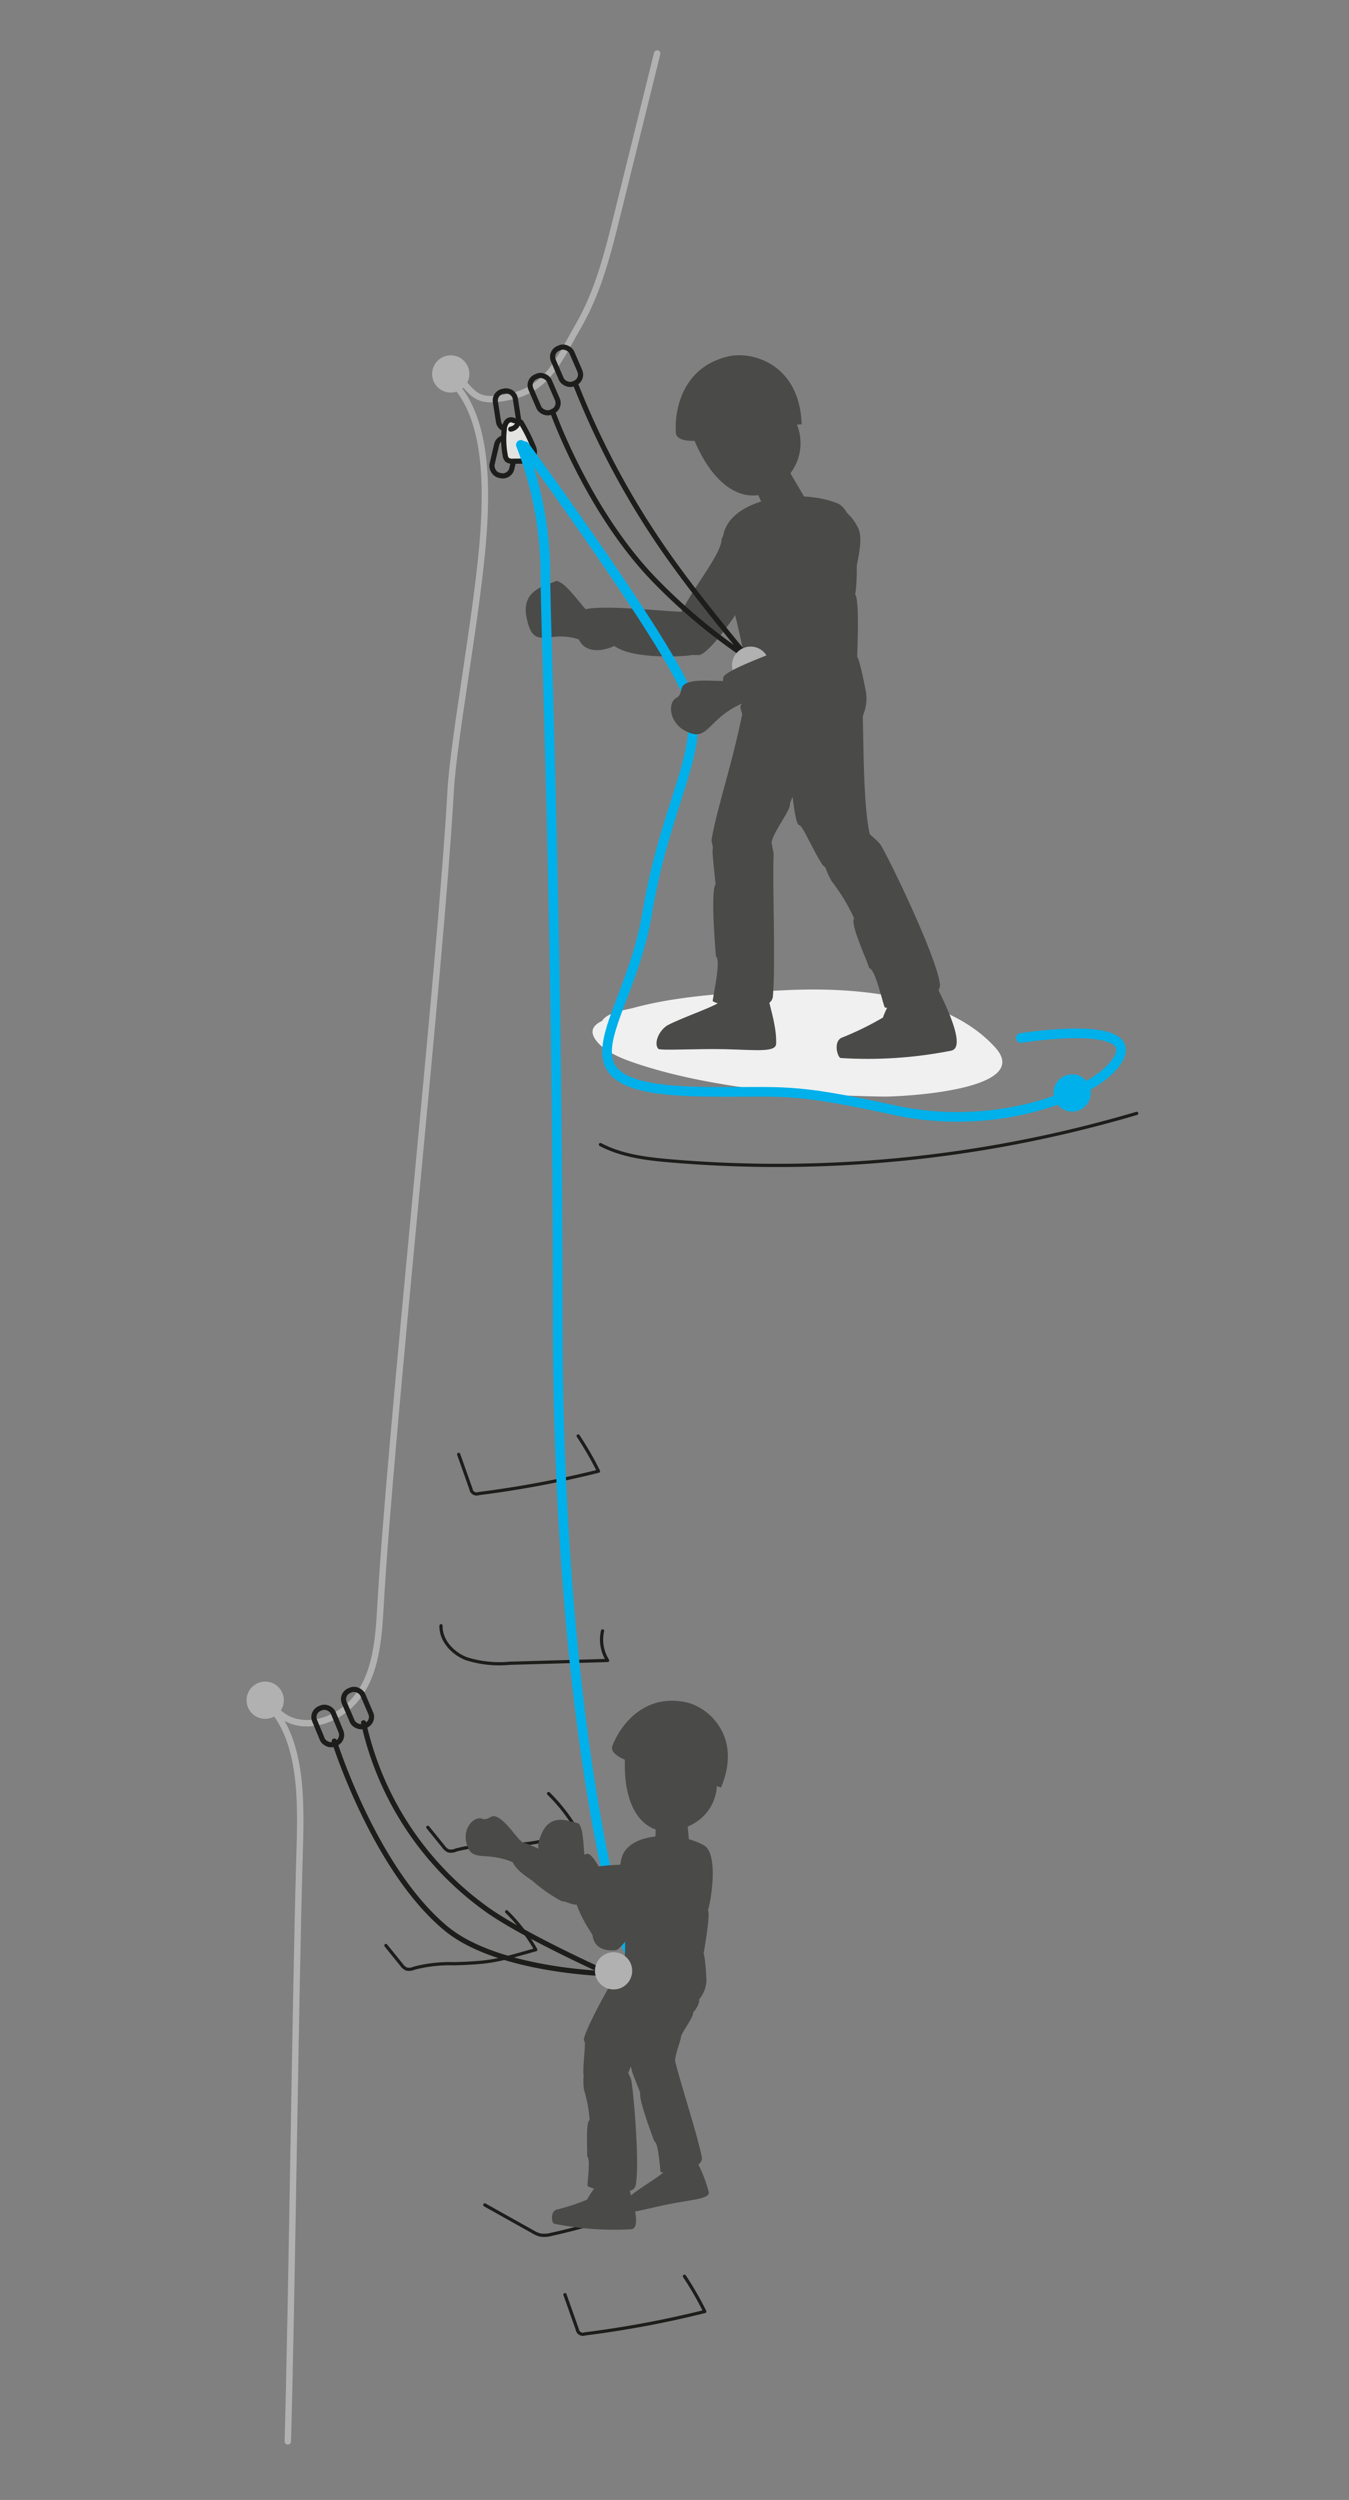 <svg xmlns="http://www.w3.org/2000/svg" viewBox="0 0 210 389"><rect x="0" y="0" width="210" height="389" fill="#808080" stroke="none"/><title>via-ferrata-avec-enfant-2</title><g id="Calque_2" data-name="Calque 2"><g id="Calque_1-2" data-name="Calque 1"><path d="M103.051,341.973a86.47,86.47,0,0,1-17.174,5.684,4.219,4.219,0,0,1-1.75.125,4.315,4.315,0,0,1-1.193-.517l-7.468-4.176" fill="none" stroke="#1d1d1b" stroke-linecap="round" stroke-linejoin="round" stroke-width="0.5"/><path d="M66.599,284.332l2.446,3.016a1.813,1.813,0,0,0,.787.658,2.005,2.005,0,0,0,1.202-.154,22.176,22.176,0,0,1,6.231-.683c6.052-.172,6.834-.558,12.667-2.184a26.636,26.636,0,0,0-4.538-5.903" fill="none" stroke="#1d1d1b" stroke-linecap="round" stroke-linejoin="round" stroke-width="0.5"/><path d="M93.732,158.856c.752-1.337,3.826-1.739,4.829-2.014,7.422-2.026,16.102-2.401,23.721-2.767,10.603-.509,25.054.565,32.632,8.897,6.138,6.749-14.942,7.686-17.298,7.658-1.819-.022-3.636-.082-5.454-.14-.372.002-.978.004-1.884.004a66.865,66.865,0,0,1-8-.449c-7.737-.88-15.728-2.072-23.122-4.531-2.108-.701-5.202-1.839-6.517-3.841C91.724,160.278,92.527,159.416,93.732,158.856Z" fill="#f0f0f0"/><path d="M122.453,72.584c.252.528,2.8,4.812,2.8,4.812s1.208,1.429-2.158,3.641c-3.369,2.212-3.412-.312-3.412-.312l-2.557-5.734s-.968-1.01,1.772-2.79C121.637,70.421,122.176,72.008,122.453,72.584Z" fill="#4a4a49"/><path d="M112.106,155.78c-.169.622-5.758,2.467-8.192,3.753-1.398.851-2.177,2.879-1.423,3.684.5.272,6.218-.058,10.349.039,4.757.112,7.974.549,7.982-.868.079-2.357-.694-4.855-1.435-7.827-.448-1.88-1.195-3.228-3.559-2.967C113.464,151.856,113.131,152.01,112.106,155.78Z" fill="#4a4a49"/><path d="M111.379,137.631c.061.139-.351-3.259-.454-5.009.095-4.631,2.396-5.491,5.564-4.991,3.168.5,3.965,4.802,3.941,5.409-.205,4.918.335,16.498-.107,21.974-.229,2.835-7.706,1.779-9.353.783-.195.082,1.385-6.351.479-6.989C111.449,148.807,110.561,138.678,111.379,137.631Z" fill="#4a4a49"/><path d="M90.854,99.773c-5.388-2.271-7.711,2.019-8.878-3.648-.883-4.308,2.778-4.944,4.654-5.734,1.568.214,4.15,4.322,5.397,5.271C92.027,95.662,95.895,98.567,90.854,99.773Z" fill="#4a4a49"/><path d="M112.354,83.83a12.409,12.409,0,0,1,1.825-2.849c.88-.826,2.722-1.707,3.918-1.145s2.865,1.806,2.072,5.154c-.948,4.002-8.428,15.765-11.184,16.927-4.392.179-4.651-1.54-3.763-4.552C106.567,92.798,112.261,86.682,112.354,83.83Z" fill="#4a4a49"/><path d="M107.601,101.934c5.758-1.567,2.542-6.576.974-6.744-2.844.427-18.186-1.881-18.618.346-1.226,6.318,3.189,6.193,5.673,4.967C98.545,102.689,106.864,102.135,107.601,101.934Z" fill="#4a4a49"/><path d="M110.758,130.74c.921-5.658,4.102-14.181,5.601-24.219,3.029-8.945,11.254-6.931,11.933,1.735-.747.068-1.172,10.038-2.926,11.292.317.937-2.621,4.991-2.393,5.757-.187,1.277-3.52,5.375-2.73,6.263-.114,3.634-2.799,5.978-5.904,5.007-2.095-.655-3.327-4.21-3.58-5.835" fill="#4a4a49"/><path d="M115.247,109.893c3.334-5.539-3.736-19.837-2.659-26.584,1.074-5.837,11.939-7.455,17.937-4.924,3.599,1.939,2.892,13.433,2.582,14.076.728.771.357,8.803.329,9.806.011-.382.567,1.167,1.353,5.33,1.22,6.459-8.845,14.227-16.55,7.437-.771-.743-2.807-3.15-2.993-5.14C115.336,109.742,115.439,110.084,115.247,109.893Z" fill="#4a4a49"/><path d="M145.943,153.774c1.489,2.994,4.449,9.217,2.136,9.71a66.69,66.69,0,0,1-17.211,1.144c-.454-.056-1.194-2.437.1-3.134a46.382,46.382,0,0,0,6.49-3.168c.276-.948,1.331-2.793,1.538-3.48C139.758,152.303,141.575,148.506,145.943,153.774Z" fill="#4a4a49"/><path d="M135.293,150.632c-.026-.537-3.086-7.043-2.32-7.722a29.49,29.49,0,0,0-3.524-5.815,12.676,12.676,0,0,1-1.236-3.032c-1.245-1.771.118-4.953,2.769-5.847,2.38-.803,5.893,2.882,6.105,3.238,1.717,2.883,8.608,17.286,9.221,21.574.402,2.815-6.623,4.068-8.524,3.753-.195.202-1.462-6.067-2.49-6.148" fill="#4a4a49"/><path d="M125.936,82.333a12.272,12.272,0,0,0,.04,3.748c-.411,1.784-2.144,11.063-.437,15.784,1.023,2.832,3.29,3.915,5.568.816,1.087-1.48,1.004-5.452,1.368-9.43.4-4.355,2.196-8.847,1.11-11.093-2.132-4.415-7.378-5.383-7.649.175.005-.096.204.097,0,0" fill="#4a4a49"/><path d="M124.408,128.389c-.982-.068-1.743-12.243-1.634-14.922,0-.725-.063-6.101.241-6.664.513-2.341,6.622-9.932,10.952-.946.733,1.519-.145,22.245,2.041,25.595,2.11,4.22-6.536,5.446-8.101,2.926s-2.977-5.943-3.499-5.989c.204.014.109.012,0,0" fill="#4a4a49"/><path d="M113.435,55.442c3.717-.836,11.055,1.229,11.363,10.595l-.744.035s2.455,5.146-2.867,9.515c-3.971,3.259-9.499,1.417-13.066-6.992,0,0-2.74.18-2.9-1.176C104.937,63.77,106.267,57.054,113.435,55.442Z" fill="#4a4a49"/><path d="M106.881,282.245c.005.479.42,4.541.42,4.541s.405,1.479-2.86,1.961c-3.266.481-2.427-1.41-2.427-1.41l.079-5.142s-.371-1.084,2.28-1.461C107.021,280.357,106.874,281.721,106.881,282.245Z" fill="#4a4a49"/><path d="M103.424,337.791c-.028.45-3.598,2.506-5.084,3.731-.838.781-1.085,2.281-.454,2.726.381.115,4.254-.919,7.099-1.437,3.277-.596,5.543-.752,5.348-1.724a21.209,21.209,0,0,0-2.091-5.162c-.573-1.225-1.276-2.043-2.859-1.53C103.799,334.91,103.593,335.062,103.424,337.791Z" fill="#4a4a49"/><path d="M99.673,325.679c.068.082-.858-2.127-1.261-3.287-.819-3.136.566-4.154,2.795-4.422,2.229-.267,3.825,2.459,3.924,2.872.8,3.351,3.372,11.045,4.119,14.816.387,1.953-5.089,2.686-6.388,2.33-.116.093-.279-4.541-1.011-4.797C101.851,333.192,99.321,326.541,99.673,325.679Z" fill="#4a4a49"/><path d="M97.717,339.937c.742,2.22,2.191,6.819.54,6.937a46.672,46.672,0,0,1-12.04-.874c-.309-.083-.591-1.805.373-2.163a32.461,32.461,0,0,0,4.805-1.567c.283-.63,1.193-1.807,1.403-2.263C93.573,338.318,95.2,335.862,97.717,339.937Z" fill="#4a4a49"/><path d="M91.383,335.527c.116-.358-.269-5.375.401-5.628a20.638,20.638,0,0,0-.861-4.68,8.871,8.871,0,0,1-.055-2.291c-.374-1.468,2.258-2.963,4.215-2.889,1.756.066,3.139,3.35,3.189,3.635.407,2.313,1.336,13.448.671,16.406-.436,1.941-6.294.767-7.46.088-.178.083.551-4.332-.101-4.641" fill="#4a4a49"/><path d="M106.838,264.884c3.436.745,8.775,5.325,5.392,13.284l-.637-.26s.055,5.261-6.098,6.849c-4.591,1.184-8.501-2.507-8.217-10.931,0,0-2.363-.915-1.97-2.112C96.489,268.55,100.213,263.447,106.838,264.884Z" fill="#4a4a49"/><path d="M71.402,226.302l1.913,5.398a.891.891,0,0,0,1.211.704A158.673,158.673,0,0,0,93.165,228.921a50.471,50.471,0,0,0-3.164-5.483" fill="none" stroke="#1d1d1b" stroke-linecap="round" stroke-linejoin="round" stroke-width="0.5"/><path d="M68.655,252.97c-.062,2.283,1.782,4.269,3.905,5.112a16.934,16.934,0,0,0,6.764.725l15.263-.435a6.09,6.09,0,0,1-.788-4.599" fill="none" stroke="#1d1d1b" stroke-linecap="round" stroke-linejoin="round" stroke-width="0.5"/><path d="M102.301,8.322,96.1,33.394c-1.466,5.928-2.968,11.946-6.017,17.237s-4.762,9.854-10.739,11.109-5.467-.77-9.615-4.738" fill="none" stroke="#b1b1b1" stroke-linecap="round" stroke-linejoin="round"/><path d="M68.828,58.084c6.949,4.819,7.013,16.442,6.435,24.878C74.449,94.822,70.622,114.664,70.151,123.107,68.594,151.052,60.757,222.49,59.199,250.435c-.303,5.441-.888,11.491-4.969,15.101s-10.111,3.625-12.201-.98" fill="none" stroke="#b1b1b1" stroke-linecap="round" stroke-linejoin="round"/><path d="M41.308,264.771c6.013,5.52,5.553,16.075,5.312,24.234-.606,20.517-1.213,70.361-1.819,90.878" fill="none" stroke="#b1b1b1" stroke-linecap="round" stroke-linejoin="round"/><circle cx="70.169" cy="58.188" r="2.899" fill="#b1b1b1"/><circle cx="41.283" cy="264.557" r="2.899" fill="#b1b1b1"/><path d="M93.471,178.099c3.355,1.763,7.225,2.223,11.002,2.543a197.101,197.101,0,0,0,72.479-7.401" fill="none" stroke="#1d1d1b" stroke-linecap="round" stroke-linejoin="round" stroke-width="0.5"/><path d="M79.511,66.776l-.267.042a1.441,1.441,0,0,1-1.642-1.196L77.117,62.534a1.441,1.441,0,0,1,1.196-1.642l.267-.042" fill="none" stroke="#1d1d1b" stroke-linecap="round" stroke-linejoin="round" stroke-width="0.8"/><rect x="76.919" y="68.062" width="3.143" height="5.998" rx="1.437" ry="1.437" transform="translate(18.111 -15.915) rotate(13.075)" fill="none" stroke="#1d1d1b" stroke-linecap="round" stroke-linejoin="round" stroke-width="0.8"/><path d="M79.986,65.437a.843.843,0,0,0-1.104.225,2.191,2.191,0,0,0-.384,1.166,13.512,13.512,0,0,0,.148,4.002,1.228,1.228,0,0,0,.325.729,1.289,1.289,0,0,0,.872.206l1.41-.011c.66-.005,1.435-.071,1.785-.63a2.011,2.011,0,0,0-.062-1.692,27.467,27.467,0,0,0-1.891-3.743Z" fill="#e3e3e2" stroke="#1d1d1b" stroke-linecap="round" stroke-linejoin="round" stroke-width="0.8"/><path d="M78.581,60.85a1.441,1.441,0,0,1,1.642,1.196L80.707,65.134a1.441,1.441,0,0,1-1.196,1.642" fill="none" stroke="#1d1d1b" stroke-linecap="round" stroke-linejoin="round" stroke-width="0.8"/><path d="M98.484,304.741c-2.365-3.075-11.663-38.287-11.663-99.729S84.891,98.281,84.891,88.309A56.019,56.019,0,0,0,81.086,69.225" fill="none" stroke="#00b0ea" stroke-linecap="round" stroke-linejoin="round" stroke-width="1.5"/><path d="M81.673,69.424s22.462,30.639,25.452,38.862-3.405,15.993-6.395,33.933-16.443,27.314,8.97,27.657c12.578.17,12.934-.758,29.583,2.884,16.113,3.525,31.722-2.685,34.743-7.888,3.712-6.393-15.105-3.357-15.105-3.357" fill="none" stroke="#00b0ea" stroke-linecap="round" stroke-linejoin="round" stroke-width="1.5"/><path d="M102.975,302.427c-.115.232-.232.459-.337.719-1.425,6.959-3.969,12.795-4.825,16.714.116,1.145.843,3.676,2.282,4.212,2.134.795,4.9-.205,5.116-2.74-.518-.651.608-3.365.787-4.251-.131-.544,2.075-3.266,1.889-3.933a4.012,4.012,0,0,0,.995-1.813A44.412,44.412,0,0,1,102.975,302.427Z" fill="#4a4a49"/><path d="M96.198,307.654c2.823-3.535-.763-14.106.606-18.688,1.283-3.95,8.97-4.071,12.898-1.762,2.318,1.677.768,9.585.494,10.003.434.602-.564,6.14-.676,6.833.043-.264.286.862.447,3.822.251,4.593-7.448,9.054-12.167,3.634a7.364,7.364,0,0,1-1.602-3.842C96.273,307.558,96.313,307.804,96.198,307.654Z" fill="#4a4a49"/><path d="M90.943,317.571c-.559-.403,3.484-7.922,4.538-9.475a33.496,33.496,0,0,1,2.604-3.873c1.169-1.202,8.314-3.019,7.571,3.922-.125,1.174-8.299,13.172-8.236,15.971-.304,3.288-6.607.384-6.607-1.692s.424-4.632.131-4.853c.116.084.06.047,0,0" fill="#4a4a49"/><path d="M88.457,291.877c-2.491-4.015-6.027-2.273-4.148-6.554,1.431-3.253,4.142-1.961,5.748-1.605.934.874.716,4.789,1.095,5.997C91.151,289.716,92.344,293.439,88.457,291.877Z" fill="#4a4a49"/><path d="M96.663,290.029a8.684,8.684,0,0,1,1.136-2.078c.574-.619,1.818-1.325,2.68-.99a3.925,3.925,0,0,1,2.463,4.117c-.467,2.84-5.117,11.416-6.984,12.362-3.058.339-4.088-1.468-3.615-3.615C93.059,296.572,96.737,292.025,96.663,290.029Z" fill="#4a4a49"/><path d="M93.207,302.418c2.9,3.005,5.039-1.629,4.614-2.647-1.22-1.601-4.969-11.791-6.481-11.306-4.289,1.375-3.466,4.71-1.876,5.822C89.104,296.811,92.836,302.033,93.207,302.418Z" fill="#4a4a49"/><path d="M81.019,286.399c-.827-.737-2.736-3.755-4.158-3.804-.546-.019-1.029.7-1.78.411-1.241-.478-3.028,1.354-2.501,3.651.78,3.398,2.908,1.198,7.403,3.178C81.685,290.449,83.698,288.782,81.019,286.399Z" fill="#4a4a49"/><path d="M103.064,290.535a6.927,6.927,0,0,1-2.852-.33c-1.277-.1-7.879-.339-10.97,1.331-1.855,1.001-2.107,3.428.274,4.684,1.137.6,3.877.13,6.668-.029,3.056-.174,6.351.605,7.793-.38,2.835-1.933,3.017-5.124-.858-4.736.067-.007.038-.07.084-.221" fill="#4a4a49"/><path d="M87.522,295.875a24.32,24.32,0,0,1-4.642-3.219c-.661-.544-5.615-3.24-1.958-5.91.865-.631,9.176,4.446,11.101,4.808s2.721,4.678-2.28,4.82C88.948,296.397,87.901,295.753,87.522,295.875Z" fill="#4a4a49"/><path d="M87.95,357.053l1.913,5.398a.891.891,0,0,0,1.211.704,158.673,158.673,0,0,0,18.639-3.483,50.472,50.472,0,0,0-3.164-5.483" fill="none" stroke="#1d1d1b" stroke-linecap="round" stroke-linejoin="round" stroke-width="0.5"/><path d="M60.072,302.722l2.446,3.016a1.813,1.813,0,0,0,.787.658,2.005,2.005,0,0,0,1.202-.154,22.176,22.176,0,0,1,6.231-.683c6.052-.172,6.834-.558,12.667-2.184a26.636,26.636,0,0,0-4.538-5.903" fill="none" stroke="#1d1d1b" stroke-linecap="round" stroke-linejoin="round" stroke-width="0.5"/><path d="M56.598,268.066a48.598,48.598,0,0,0,18.93,28.865c5.62,4.128,19.144,10.185,19.144,10.185s-17.175-.363-25.246-7.047c-11.157-9.24-17.39-29.152-17.39-29.152" fill="none" stroke="#1d1d1b" stroke-linecap="round" stroke-linejoin="round" stroke-width="0.8"/><circle cx="95.517" cy="306.664" r="2.899" fill="#b1b1b1"/><rect x="54.084" y="262.778" width="3.143" height="5.998" rx="1.437" ry="1.437" transform="translate(-100.808 43.844) rotate(-23.357)" fill="none" stroke="#1d1d1b" stroke-linecap="round" stroke-linejoin="round" stroke-width="0.8"/><path d="M89.597,59.776A126.864,126.864,0,0,0,105.198,88.132c4.392,6.083,11.196,14.197,11.196,14.197a88.749,88.749,0,0,1-14.422-11.991c-10.458-10.732-15.959-26.308-15.959-26.308" fill="none" stroke="#1d1d1b" stroke-linecap="round" stroke-linejoin="round" stroke-width="0.8"/><rect x="86.629" y="53.915" width="3.143" height="5.998" rx="1.437" ry="1.437" transform="translate(-15.336 39.632) rotate(-23.357)" fill="none" stroke="#1d1d1b" stroke-linecap="round" stroke-linejoin="round" stroke-width="0.8"/><rect x="83.129" y="58.332" width="3.143" height="5.998" rx="1.437" ry="1.437" transform="translate(-17.374 38.606) rotate(-23.357)" fill="none" stroke="#1d1d1b" stroke-linecap="round" stroke-linejoin="round" stroke-width="0.8"/><rect x="49.453" y="265.569" width="3.143" height="5.998" rx="1.437" ry="1.437" transform="translate(-98.642 39.806) rotate(-22.437)" fill="none" stroke="#1d1d1b" stroke-linecap="round" stroke-linejoin="round" stroke-width="0.8"/><circle cx="166.904" cy="170.07" r="2.899" fill="#00b0ea"/><path d="M113.02,105.94c-1.31.16-5.511-.51-6.674.723-.447.473-.185,1.471-1.034,1.915-1.405.733-1.173,3.774,1.295,5.11,3.652,1.978,3.36-1.657,8.669-4.117C117.165,108.533,117.26,105.421,113.02,105.94Z" fill="#4a4a49"/><circle cx="116.85" cy="103.508" r="2.899" fill="#b1b1b1"/><path d="M128.222,106.013a34.751,34.751,0,0,1-7.835,1.938c-1.208.195-8.388,3.955-7.798-2.488.14-1.524,13.432-5.642,15.639-7.365,2.207-1.722,7.197.507,2.627,6.003C130.128,104.976,128.449,105.49,128.222,106.013Z" fill="#4a4a49"/><rect width="210" height="389" fill="none"/></g></g></svg>